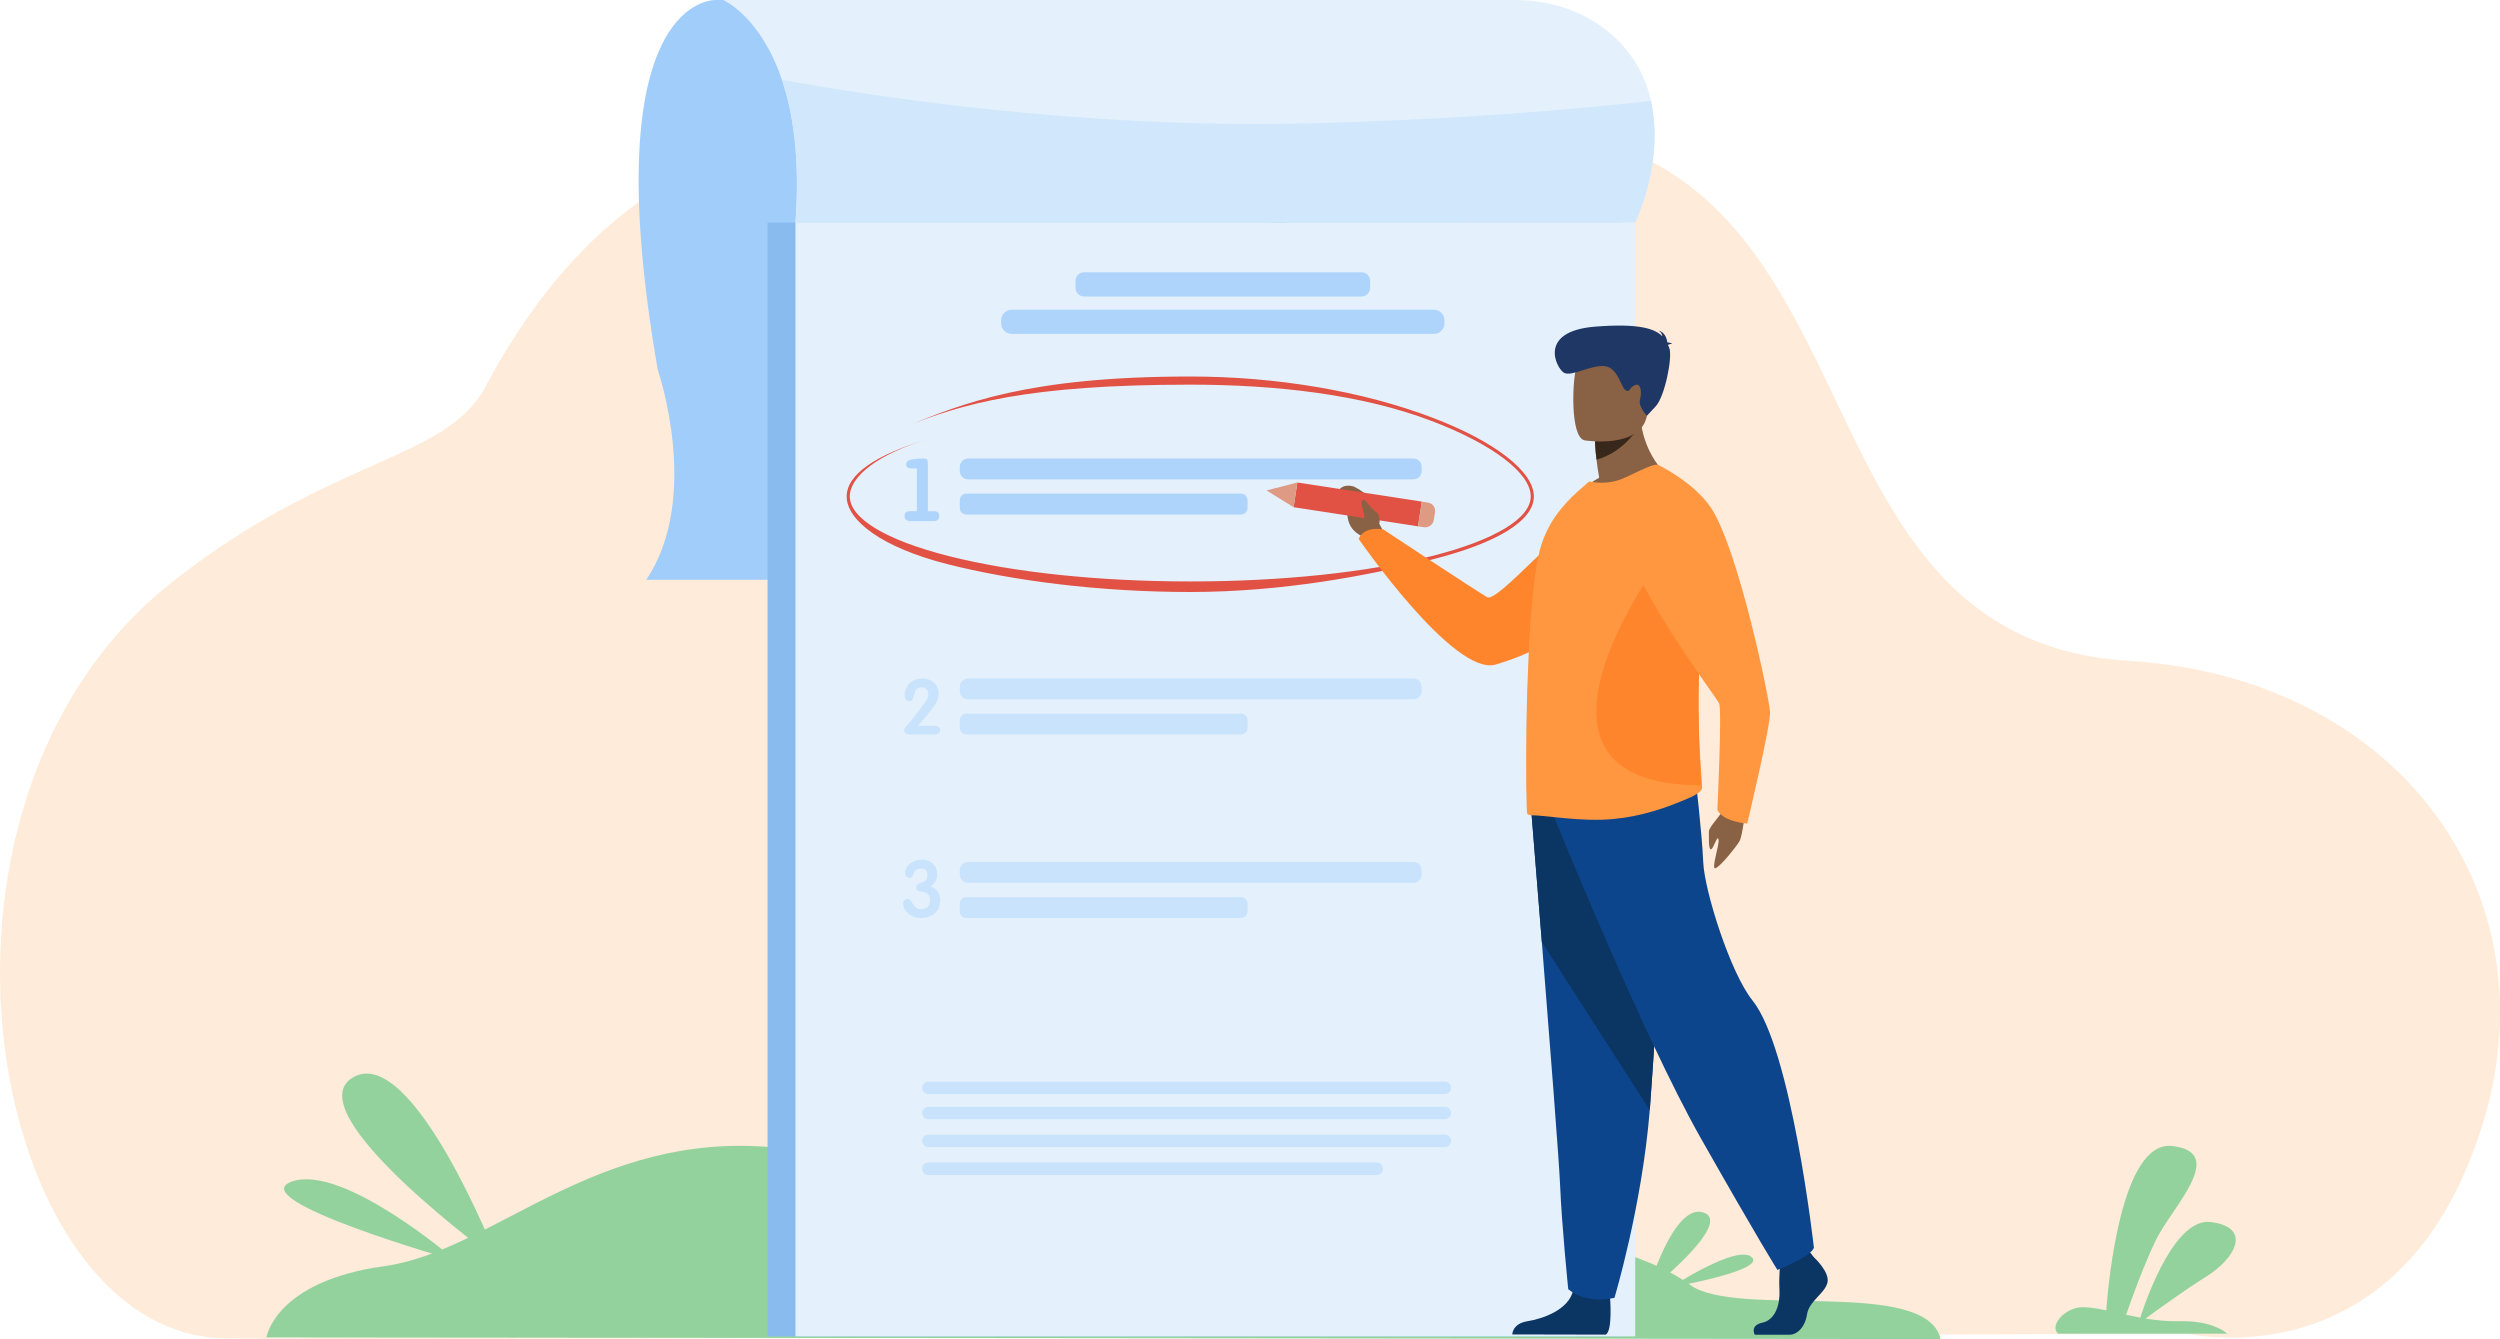 <svg xmlns="http://www.w3.org/2000/svg" xmlns:xlink="http://www.w3.org/1999/xlink" width="803.58pt" height="430.43pt" viewBox="0 0 803.58 430.43"><defs><clipPath id="clip1"><path d="M 0 40 L 803.578 40 L 803.578 430.43 L 0 430.43 Z M 0 40 "></path></clipPath><clipPath id="clip2"><path d="M 85 368 L 624 368 L 624 430.43 L 85 430.43 Z M 85 368 "></path></clipPath></defs><g id="surface1"><g clip-path="url(#clip1)" clip-rule="nonzero"><path style=" stroke:none;fill-rule:nonzero;fill:rgb(100%,92.188%,85.547%);fill-opacity:1;" d="M 702.879 428.648 C 702.879 428.648 762.105 442.691 791.258 379.059 C 829.086 296.504 775.996 218.078 684.418 212.434 C 552.332 204.285 625.535 -6.59 417.109 50.625 C 358.504 66.715 231.031 -16.34 155.992 124.387 C 143.234 148.312 105.09 147.141 54.273 187.961 C -35.371 259.973 -3.102 429.414 72.43 430.184 C 147.965 430.957 702.879 428.648 702.879 428.648 "></path></g><g clip-path="url(#clip2)" clip-rule="nonzero"><path style=" stroke:none;fill-rule:nonzero;fill:rgb(57.617%,82.422%,61.522%);fill-opacity:1;" d="M 85.637 429.879 C 85.637 429.879 88.387 411.836 123.52 406.984 C 158.648 402.129 191.316 363.215 249.25 368.863 C 307.184 374.512 355.258 409.949 421.203 399.094 C 487.152 388.234 528.445 402.074 543.238 412.988 C 558.027 423.906 619.246 410.43 623.77 430.43 "></path></g><path style=" stroke:none;fill-rule:nonzero;fill:rgb(63.084%,80.469%,98.438%);fill-opacity:1;" d="M 230.047 0.004 C 230.047 0.004 190.395 -1.934 211.43 118.906 C 211.43 118.906 225.578 159.926 207.715 186.363 L 470.668 186.363 L 470.668 0.004 "></path><path style=" stroke:none;fill-rule:nonzero;fill:rgb(1.178%,61.522%,67.772%);fill-opacity:1;" d="M 492.543 79.059 C 492.543 79.059 474.852 86.867 469.289 106.672 L 471.984 107.535 C 471.984 107.535 481.492 87.902 492.07 81.77 C 502.648 75.633 492.543 79.059 492.543 79.059 "></path><path style=" stroke:none;fill-rule:nonzero;fill:rgb(12.547%,71.68%,75.389%);fill-opacity:1;" d="M 414.871 55.273 C 414.871 55.273 398.996 81.016 409.391 111.469 L 413.633 110.191 C 413.633 110.191 408.477 76.465 416.664 59.18 C 424.855 41.895 414.871 55.273 414.871 55.273 "></path><path style=" stroke:none;fill-rule:nonzero;fill:rgb(53.709%,73.242%,93.75%);fill-opacity:1;" d="M 246.719 429.555 L 521.246 429.555 L 521.246 71.531 L 246.719 71.531 Z M 246.719 429.555 "></path><path style=" stroke:none;fill-rule:nonzero;fill:rgb(89.452%,94.531%,98.827%);fill-opacity:1;" d="M 255.691 429.555 L 525.605 429.555 L 525.605 71.531 L 255.691 71.531 Z M 255.691 429.555 "></path><path style=" stroke:none;fill-rule:nonzero;fill:rgb(57.617%,82.422%,61.522%);fill-opacity:1;" d="M 715.93 428.676 L 661.539 428.676 C 658.621 426.203 663.555 420.59 668.707 420.211 C 670.945 420.043 673.777 420.512 677.012 421.195 C 677.758 411.254 682.031 366.562 698.141 368.359 C 716.254 370.367 698.141 388.039 693.02 398.5 C 689.227 406.25 685.227 417.363 683.398 422.605 C 684.867 422.926 686.391 423.238 687.945 423.523 C 690.348 416.152 699.281 391.359 710.641 392.801 C 723.977 394.492 718.617 404.434 709.16 410.336 C 702.227 414.676 693.711 420.844 689.664 423.82 C 693.09 424.383 696.672 424.758 700.301 424.676 C 709.617 424.453 714.164 427.199 715.93 428.676 "></path><path style=" stroke:none;fill-rule:nonzero;fill:rgb(89.452%,94.531%,98.827%);fill-opacity:1;" d="M 525.609 71.523 L 525.605 71.527 L 255.691 71.527 C 257.188 51.117 254.938 36.297 251.332 25.637 C 244.41 5.145 232.48 0.004 232.48 0.004 L 487.035 0.004 C 508.762 0.004 525.605 13.09 530.191 30.465 C 530.363 31.117 530.523 31.77 530.66 32.418 C 535.016 52.297 525.789 71.16 525.609 71.523 "></path><path style=" stroke:none;fill-rule:nonzero;fill:rgb(82.031%,91.014%,98.827%);fill-opacity:1;" d="M 525.609 71.523 L 525.605 71.527 L 255.691 71.527 C 257.188 51.117 254.938 36.297 251.332 25.637 C 278.914 30.688 347.234 41.453 420.359 39.641 C 467.668 38.465 505.051 35.301 530.66 32.418 C 535.016 52.297 525.789 71.16 525.609 71.523 "></path><path style=" stroke:none;fill-rule:nonzero;fill:rgb(68.555%,83.202%,98.827%);fill-opacity:1;" d="M 454.309 154.086 L 311.168 154.086 C 309.699 154.086 308.496 152.883 308.496 151.414 L 308.496 150.043 C 308.496 148.574 309.699 147.371 311.168 147.371 L 454.309 147.371 C 455.777 147.371 456.98 148.574 456.98 150.043 L 456.98 151.414 C 456.98 152.883 455.777 154.086 454.309 154.086 "></path><path style=" stroke:none;fill-rule:nonzero;fill:rgb(68.555%,83.202%,98.827%);fill-opacity:1;" d="M 398.906 165.383 L 310.605 165.383 C 309.445 165.383 308.496 164.434 308.496 163.273 L 308.496 160.777 C 308.496 159.617 309.445 158.668 310.605 158.668 L 398.906 158.668 C 400.066 158.668 401.016 159.617 401.016 160.777 L 401.016 163.273 C 401.016 164.434 400.066 165.383 398.906 165.383 "></path><path style=" stroke:none;fill-rule:nonzero;fill:rgb(68.555%,83.202%,98.827%);fill-opacity:1;" d="M 294.711 164.297 L 294.711 150.578 L 292.898 150.578 C 291.801 150.578 291.254 150.125 291.254 149.211 C 291.254 148.551 291.684 148.086 292.543 147.812 C 292.98 147.664 293.68 147.555 294.641 147.48 C 295.602 147.406 296.371 147.371 296.961 147.371 C 297.523 147.371 297.883 147.484 298.027 147.715 C 298.176 147.941 298.246 148.523 298.246 149.457 L 298.246 164.297 L 300.113 164.297 C 301.32 164.297 301.922 164.816 301.922 165.859 C 301.922 166.953 301.32 167.504 300.113 167.504 L 292.598 167.504 C 292.066 167.504 291.625 167.363 291.27 167.078 C 290.91 166.797 290.73 166.398 290.73 165.887 C 290.73 164.824 291.344 164.297 292.57 164.297 "></path><path style=" stroke:none;fill-rule:nonzero;fill:rgb(79.297%,89.062%,98.827%);fill-opacity:1;" d="M 454.309 224.797 L 311.168 224.797 C 309.699 224.797 308.496 223.594 308.496 222.121 L 308.496 220.754 C 308.496 219.281 309.699 218.078 311.168 218.078 L 454.309 218.078 C 455.777 218.078 456.98 219.281 456.98 220.754 L 456.98 222.121 C 456.98 223.594 455.777 224.797 454.309 224.797 "></path><path style=" stroke:none;fill-rule:nonzero;fill:rgb(79.297%,89.062%,98.827%);fill-opacity:1;" d="M 398.906 236.09 L 310.605 236.09 C 309.445 236.09 308.496 235.141 308.496 233.98 L 308.496 231.484 C 308.496 230.324 309.445 229.379 310.605 229.379 L 398.906 229.379 C 400.066 229.379 401.016 230.324 401.016 231.484 L 401.016 233.98 C 401.016 235.141 400.066 236.09 398.906 236.09 "></path><path style=" stroke:none;fill-rule:nonzero;fill:rgb(79.297%,89.062%,98.827%);fill-opacity:1;" d="M 302.207 234.723 C 302.207 235.637 301.566 236.09 300.289 236.09 L 292.34 236.09 C 291.191 236.09 290.621 235.629 290.621 234.711 C 290.621 234.418 290.773 234.078 291.078 233.691 C 291.531 233.176 292.195 232.398 293.066 231.363 C 294.395 229.699 295.5 228.262 296.391 227.051 C 296.695 226.645 297.133 226.031 297.695 225.207 C 298.164 224.383 298.398 223.688 298.398 223.121 C 298.398 222.492 298.199 221.973 297.797 221.559 C 297.391 221.148 296.871 220.941 296.242 220.941 C 295.629 220.941 295.098 221.137 294.645 221.523 C 294.336 221.781 294.094 222.266 293.914 222.977 C 293.688 223.898 293.547 224.434 293.48 224.574 C 293.238 225.094 292.84 225.352 292.293 225.352 C 291.809 225.352 291.426 225.176 291.152 224.82 C 290.895 224.512 290.766 224.109 290.766 223.609 C 290.766 223.043 290.855 222.469 291.031 221.887 C 291.422 220.641 292.105 219.688 293.09 219.027 C 294.027 218.395 295.168 218.078 296.512 218.078 C 297.98 218.078 299.207 218.527 300.195 219.414 C 301.215 220.355 301.723 221.555 301.723 223.008 C 301.723 224.094 301.359 225.211 300.629 226.359 C 300.227 226.992 299.395 228.109 298.133 229.711 C 297.488 230.535 296.469 231.734 295.078 233.305 L 300.316 233.305 C 301.578 233.305 302.207 233.777 302.207 234.723 "></path><path style=" stroke:none;fill-rule:nonzero;fill:rgb(79.297%,89.062%,98.827%);fill-opacity:1;" d="M 454.309 283.777 L 311.168 283.777 C 309.699 283.777 308.496 282.574 308.496 281.105 L 308.496 279.734 C 308.496 278.266 309.699 277.062 311.168 277.062 L 454.309 277.062 C 455.777 277.062 456.98 278.266 456.98 279.734 L 456.98 281.105 C 456.98 282.574 455.777 283.777 454.309 283.777 "></path><path style=" stroke:none;fill-rule:nonzero;fill:rgb(79.297%,89.062%,98.827%);fill-opacity:1;" d="M 398.906 295.074 L 310.605 295.074 C 309.445 295.074 308.496 294.125 308.496 292.965 L 308.496 290.469 C 308.496 289.309 309.445 288.359 310.605 288.359 L 398.906 288.359 C 400.066 288.359 401.016 289.309 401.016 290.469 L 401.016 292.965 C 401.016 294.125 400.066 295.074 398.906 295.074 "></path><path style=" stroke:none;fill-rule:nonzero;fill:rgb(79.297%,89.062%,98.827%);fill-opacity:1;" d="M 302.207 289.449 C 302.207 291.168 301.602 292.547 300.398 293.59 C 299.258 294.578 297.812 295.074 296.062 295.074 C 294.707 295.074 293.551 294.754 292.594 294.109 C 291.07 293.086 290.312 291.852 290.312 290.418 C 290.312 290.004 290.445 289.648 290.711 289.352 C 290.973 289.055 291.312 288.906 291.727 288.906 C 292.152 288.906 292.559 289.195 292.938 289.773 C 293.551 290.73 293.906 291.262 294.004 291.359 C 294.551 291.938 295.254 292.227 296.109 292.227 C 297.27 292.227 298.094 291.797 298.59 290.938 C 298.82 290.508 298.938 289.965 298.938 289.301 C 298.938 287.684 297.984 286.781 296.086 286.602 C 295.012 286.504 294.477 286.047 294.477 285.238 C 294.477 284.645 294.789 284.223 295.41 283.973 C 296.574 283.547 297.164 283.32 297.184 283.305 C 297.805 282.891 298.117 282.176 298.117 281.148 C 298.117 280.539 297.938 280.055 297.574 279.699 C 297.215 279.348 296.727 279.168 296.117 279.168 C 295.359 279.168 294.77 279.348 294.34 279.715 C 293.98 280.027 293.672 280.562 293.426 281.324 C 293.23 281.902 292.852 282.191 292.289 282.191 C 291.895 282.191 291.57 282.016 291.316 281.672 C 291.062 281.324 290.934 280.941 290.934 280.531 C 290.934 280.02 291.07 279.508 291.355 278.992 C 291.816 278.137 292.527 277.469 293.484 276.988 C 294.359 276.539 295.316 276.316 296.359 276.316 C 297.762 276.316 298.93 276.742 299.863 277.594 C 300.797 278.445 301.266 279.562 301.266 280.953 C 301.266 282.621 300.57 283.941 299.184 284.914 C 301.199 285.727 302.207 287.238 302.207 289.449 "></path><path style=" stroke:none;fill-rule:nonzero;fill:rgb(68.555%,83.202%,98.827%);fill-opacity:1;" d="M 437.633 95.309 L 348.465 95.309 C 346.938 95.309 345.691 94.059 345.691 92.535 L 345.691 90.285 C 345.691 88.758 346.938 87.512 348.465 87.512 L 437.633 87.512 C 439.16 87.512 440.41 88.758 440.41 90.285 L 440.41 92.535 C 440.41 94.059 439.16 95.309 437.633 95.309 "></path><path style=" stroke:none;fill-rule:nonzero;fill:rgb(68.555%,83.202%,98.827%);fill-opacity:1;" d="M 460.887 107.336 L 325.215 107.336 C 323.34 107.336 321.809 105.805 321.809 103.934 L 321.809 102.941 C 321.809 101.066 323.34 99.535 325.215 99.535 L 460.887 99.535 C 462.758 99.535 464.289 101.066 464.289 102.941 L 464.289 103.934 C 464.289 105.805 462.758 107.336 460.887 107.336 "></path><path style=" stroke:none;fill-rule:nonzero;fill:rgb(88.281%,32.152%,27.051%);fill-opacity:1;" d="M 382.59 190.289 C 353.188 190.289 325.285 186.602 304.484 181.324 C 283.469 175.996 272.148 167.289 272.148 159.566 C 272.148 152.566 281.371 146.129 298.828 140.945 C 282.102 145.91 273.156 153.199 273.156 159.566 C 273.156 166.629 284.75 173.617 304.969 178.742 C 325.695 184 353.262 186.895 382.59 186.895 C 411.918 186.895 439.488 184 460.215 178.742 C 480.43 173.617 492.027 166.629 492.027 159.566 C 492.027 152.086 479.816 142.789 460.16 135.309 C 437.816 126.797 410.266 123.641 382.59 123.641 C 330.633 123.641 309.246 129.707 290.691 137.309 C 309.328 129.672 330.449 121.02 382.59 121.02 C 410.379 121.02 438.043 125.73 460.496 134.277 C 480.566 141.922 493.031 151.609 493.031 159.566 C 493.031 167.289 481.461 174.477 460.445 179.805 C 439.645 185.078 411.992 190.289 382.59 190.289 "></path><path style=" stroke:none;fill-rule:nonzero;fill:rgb(53.709%,38.036%,26.66%);fill-opacity:1;" d="M 561.145 259.223 C 561.145 259.223 560.18 268.633 559.113 270.414 C 558.055 272.195 553.531 277.883 551.605 279 C 549.676 280.117 552.781 271.504 552.387 269.824 C 551.996 268.152 550.801 272.887 549.953 272.996 C 549.105 273.109 549.32 268.848 549.289 267.297 C 549.262 265.746 553.422 261.918 554.891 258.617 C 556.359 255.312 561.145 259.223 561.145 259.223 "></path><path style=" stroke:none;fill-rule:nonzero;fill:rgb(53.709%,38.036%,26.66%);fill-opacity:1;" d="M 445.5 172.402 L 443.336 168.32 C 443.336 168.32 444.41 161.047 435.297 156.445 C 435.297 156.445 431.965 155.09 430.086 157.805 C 428.352 160.309 433.387 159.855 433.113 164.137 C 432.844 168.418 434.875 170.93 437.703 172.324 L 440.043 175.031 "></path><path style=" stroke:none;fill-rule:nonzero;fill:rgb(100%,52.147%,17.259%);fill-opacity:1;" d="M 531.629 162.645 C 531.629 162.645 523.805 201.059 480.734 213.609 C 467.289 217.527 436.742 173.266 436.742 173.266 C 436.742 173.266 437.816 169.184 444.547 170.121 C 444.547 170.121 474.285 189.809 478.031 191.949 C 481.352 193.848 503.199 167.551 513.16 163.309 C 523.121 159.07 531.629 162.645 531.629 162.645 "></path><path style=" stroke:none;fill-rule:nonzero;fill:rgb(88.281%,32.152%,27.051%);fill-opacity:1;" d="M 457.02 161.23 L 455.797 169.184 L 415.801 163.039 L 417.02 155.09 Z M 457.02 161.23 "></path><path style=" stroke:none;fill-rule:nonzero;fill:rgb(87.109%,60.352%,51.367%);fill-opacity:1;" d="M 407.113 157.637 L 415.801 163.039 L 417.02 155.09 "></path><path style=" stroke:none;fill-rule:nonzero;fill:rgb(87.109%,60.352%,51.367%);fill-opacity:1;" d="M 461.262 164.586 L 460.879 167.098 C 460.641 168.645 459.191 169.707 457.645 169.469 L 455.797 169.184 L 457.02 161.23 L 459.031 161.543 C 460.488 161.766 461.488 163.129 461.262 164.586 "></path><path style=" stroke:none;fill-rule:nonzero;fill:rgb(4.315%,20.776%,38.426%);fill-opacity:1;" d="M 583.051 404.129 C 583.051 404.129 588.395 409.004 587.352 412.473 C 586.309 415.934 581.488 418.246 580.836 422.48 C 580.184 426.715 577.578 429.023 575.23 429.023 L 564.047 429.023 C 564.047 429.023 562.32 426.043 566.492 425.145 C 570.66 424.246 572.234 419.273 571.973 414.652 C 571.715 410.031 572.363 403.871 572.363 403.871 L 581.227 401.82 "></path><path style=" stroke:none;fill-rule:nonzero;fill:rgb(4.315%,20.776%,38.426%);fill-opacity:1;" d="M 517.5 416.742 C 517.5 416.742 518.457 427.84 516.113 428.992 L 486.094 428.93 C 486.094 428.93 486.094 425.469 490.914 424.695 C 495.734 423.93 504.207 421.105 505.641 414.816 C 507.074 408.527 517.5 416.742 517.5 416.742 "></path><path style=" stroke:none;fill-rule:nonzero;fill:rgb(5.099%,27.051%,55.272%);fill-opacity:1;" d="M 492.152 259.984 C 492.152 259.984 493.738 279.438 495.598 302.82 C 498.129 334.582 501.168 373.598 501.469 380.988 C 501.988 393.824 504.078 414.352 504.078 414.352 C 504.078 414.352 509.027 419.23 518.934 417.176 C 518.934 417.176 527.762 387.867 530.285 356.859 C 530.324 356.352 530.363 355.84 530.402 355.328 C 532.746 323.762 536.395 257.289 536.395 257.289 "></path><path style=" stroke:none;fill-rule:nonzero;fill:rgb(4.315%,20.776%,38.426%);fill-opacity:1;" d="M 492.152 259.984 C 492.152 259.984 493.738 279.438 495.598 302.82 L 530.285 356.859 C 530.324 356.352 530.363 355.84 530.402 355.328 C 532.746 323.762 536.395 257.289 536.395 257.289 "></path><path style=" stroke:none;fill-rule:nonzero;fill:rgb(5.099%,27.051%,55.272%);fill-opacity:1;" d="M 499.387 262.293 C 499.387 262.293 527.926 332.742 546.691 365.848 C 565.457 398.953 571.32 408.195 571.32 408.195 C 571.32 408.195 582.074 403.961 583.051 401.07 C 583.051 401.07 575.875 337.16 563.309 321.578 C 556.203 312.773 547.863 286.355 547.473 277.113 C 547.082 267.875 544.934 249.59 544.934 249.59 "></path><path style=" stroke:none;fill-rule:nonzero;fill:rgb(53.709%,38.036%,26.66%);fill-opacity:1;" d="M 536.938 153.727 C 536.938 153.727 517.625 163.047 506.492 159.59 C 506.492 159.59 509.23 156.133 514.027 153.559 C 513.645 151.324 513.344 149.387 513.172 147.742 C 512.699 143.949 512.699 141.797 512.699 141.797 L 520.148 135.938 L 527.215 130.328 C 526.66 146.098 536.938 153.727 536.938 153.727 "></path><path style=" stroke:none;fill-rule:nonzero;fill:rgb(100%,59.18%,25.488%);fill-opacity:1;" d="M 547.109 253.199 C 547.152 254.379 544.629 255.727 543.516 256.234 C 535.25 259.859 527.543 262.391 518.809 263.234 C 508.488 264.285 496.285 261.969 492.09 262.051 C 491.664 262.051 491.277 261.883 490.934 261.59 C 490.637 261.379 490.422 248.941 490.637 233.301 C 490.637 232.668 490.637 232.035 490.68 231.402 L 490.68 231.191 C 490.766 225.078 490.977 218.672 491.277 212.262 C 491.879 198.18 492.988 184.602 494.875 177.098 C 497.145 168.246 502.281 162.387 506.949 158.129 L 510.801 154.754 C 514.656 155.512 518.723 155.305 522.789 153.32 C 527.242 151.172 532.039 148.852 532.809 149.441 C 538.633 153.699 542.57 163.27 544.672 175.496 C 545.867 182.539 546.469 190.422 546.426 198.684 C 546.426 201.723 546.34 204.84 546.168 207.918 C 545.141 224.613 546.168 239.117 546.77 247.508 C 546.941 249.953 547.066 251.848 547.109 253.199 "></path><path style=" stroke:none;fill-rule:nonzero;fill:rgb(100%,52.147%,17.259%);fill-opacity:1;" d="M 546.77 252.434 C 479.148 252.297 534.297 179.055 534.297 179.055 L 545.254 175.496 C 546.117 183.02 546.551 191.445 546.52 200.27 C 546.52 203.516 546.461 206.848 546.336 210.137 C 545.594 227.973 546.336 243.469 546.77 252.434 "></path><path style=" stroke:none;fill-rule:nonzero;fill:rgb(21.973%,15.697%,10.985%);fill-opacity:1;" d="M 527.344 136.359 C 527.344 136.359 522.465 145.254 513.172 147.742 C 512.699 143.949 512.699 141.797 512.699 141.797 L 520.152 135.938 "></path><path style=" stroke:none;fill-rule:nonzero;fill:rgb(53.709%,38.036%,26.66%);fill-opacity:1;" d="M 509.305 141.539 C 509.305 141.539 527.727 144.555 529.453 133.227 C 531.184 121.902 534.727 114.664 523.035 112.262 C 511.348 109.859 508.398 113.844 506.887 117.484 C 505.375 121.125 504.555 140.465 509.305 141.539 "></path><path style=" stroke:none;fill-rule:nonzero;fill:rgb(12.157%,21.556%,39.209%);fill-opacity:1;" d="M 536.148 110.906 C 536.316 110.715 536.703 110.559 537.562 110.512 C 537.562 110.512 536.875 110.086 535.957 110.062 C 535.777 108.867 535.145 106.758 533.09 106.242 C 533.09 106.242 534.191 106.832 534.336 108.098 C 531.957 105.656 526.859 103.879 512.742 104.992 C 494.137 106.461 500.266 118.371 502.676 119.793 C 505.086 121.215 511.148 117.32 515.637 117.676 C 520.125 118.031 520.977 124.516 522.5 125.406 C 524.023 126.297 523.422 124.723 525.484 123.793 C 527.543 122.859 527.738 126.273 527.145 128.492 C 526.551 130.715 529.379 133.641 529.379 133.641 L 532.238 130.559 C 535.102 127.48 537.797 114.434 536.496 111.652 C 536.379 111.406 536.266 111.156 536.148 110.906 "></path><path style=" stroke:none;fill-rule:nonzero;fill:rgb(100%,59.18%,25.488%);fill-opacity:1;" d="M 532.801 149.348 C 532.801 149.348 544.457 154.867 550.047 163.352 C 558.715 176.516 568.762 224.484 568.949 228.926 C 569.133 233.367 561.613 264.727 561.613 264.727 C 561.613 264.727 553.988 264.223 552.02 260.375 C 552.02 260.375 553.547 228.152 552.578 226.082 C 551.613 224.012 520.785 182.859 524.25 174.078 C 527.719 165.301 532.801 149.348 532.801 149.348 "></path><path style=" stroke:none;fill-rule:nonzero;fill:rgb(53.709%,38.036%,26.66%);fill-opacity:1;" d="M 443.297 168.129 C 443.297 168.129 443.93 165.621 442.191 164.496 C 440.457 163.371 438.859 160.312 438.129 160.727 C 436.609 161.586 438.957 164.258 438.527 167.586 C 438.379 168.754 441.094 171.809 443.297 168.129 "></path><path style=" stroke:none;fill-rule:nonzero;fill:rgb(57.617%,82.422%,61.522%);fill-opacity:1;" d="M 160.078 405.23 C 160.078 405.23 132.699 335.125 113.5 346.289 C 94.297 357.453 160.078 405.23 160.078 405.23 "></path><path style=" stroke:none;fill-rule:nonzero;fill:rgb(57.617%,82.422%,61.522%);fill-opacity:1;" d="M 146.543 405.23 C 146.543 405.23 110.371 373.973 93.852 379.777 C 77.328 385.582 146.543 405.23 146.543 405.23 "></path><path style=" stroke:none;fill-rule:nonzero;fill:rgb(57.617%,82.422%,61.522%);fill-opacity:1;" d="M 529.516 415.328 C 529.516 415.328 537.852 386.348 547.629 389.766 C 557.406 393.184 529.516 415.328 529.516 415.328 "></path><path style=" stroke:none;fill-rule:nonzero;fill:rgb(57.617%,82.422%,61.522%);fill-opacity:1;" d="M 537.121 413.746 C 537.121 413.746 558.398 399.777 563.074 404.098 C 567.75 408.414 537.121 413.746 537.121 413.746 "></path><path style=" stroke:none;fill-rule:nonzero;fill:rgb(79.297%,89.062%,98.827%);fill-opacity:1;" d="M 464.406 351.691 L 298.434 351.691 C 297.324 351.691 296.414 350.785 296.414 349.672 C 296.414 348.562 297.324 347.652 298.434 347.652 L 464.406 347.652 C 465.52 347.652 466.43 348.562 466.43 349.672 C 466.43 350.785 465.52 351.691 464.406 351.691 "></path><path style=" stroke:none;fill-rule:nonzero;fill:rgb(79.297%,89.062%,98.827%);fill-opacity:1;" d="M 464.406 359.777 L 298.434 359.777 C 297.324 359.777 296.414 358.867 296.414 357.758 C 296.414 356.645 297.324 355.738 298.434 355.738 L 464.406 355.738 C 465.52 355.738 466.43 356.645 466.43 357.758 C 466.43 358.867 465.52 359.777 464.406 359.777 "></path><path style=" stroke:none;fill-rule:nonzero;fill:rgb(79.297%,89.062%,98.827%);fill-opacity:1;" d="M 464.406 368.734 L 298.434 368.734 C 297.324 368.734 296.414 367.828 296.414 366.715 C 296.414 365.605 297.324 364.695 298.434 364.695 L 464.406 364.695 C 465.52 364.695 466.43 365.605 466.43 366.715 C 466.43 367.828 465.52 368.734 464.406 368.734 "></path><path style=" stroke:none;fill-rule:nonzero;fill:rgb(79.297%,89.062%,98.827%);fill-opacity:1;" d="M 442.617 377.695 L 298.297 377.695 C 297.262 377.695 296.414 376.848 296.414 375.809 L 296.414 375.543 C 296.414 374.504 297.262 373.656 298.297 373.656 L 442.617 373.656 C 443.656 373.656 444.504 374.504 444.504 375.543 L 444.504 375.809 C 444.504 376.848 443.656 377.695 442.617 377.695 "></path></g></svg>